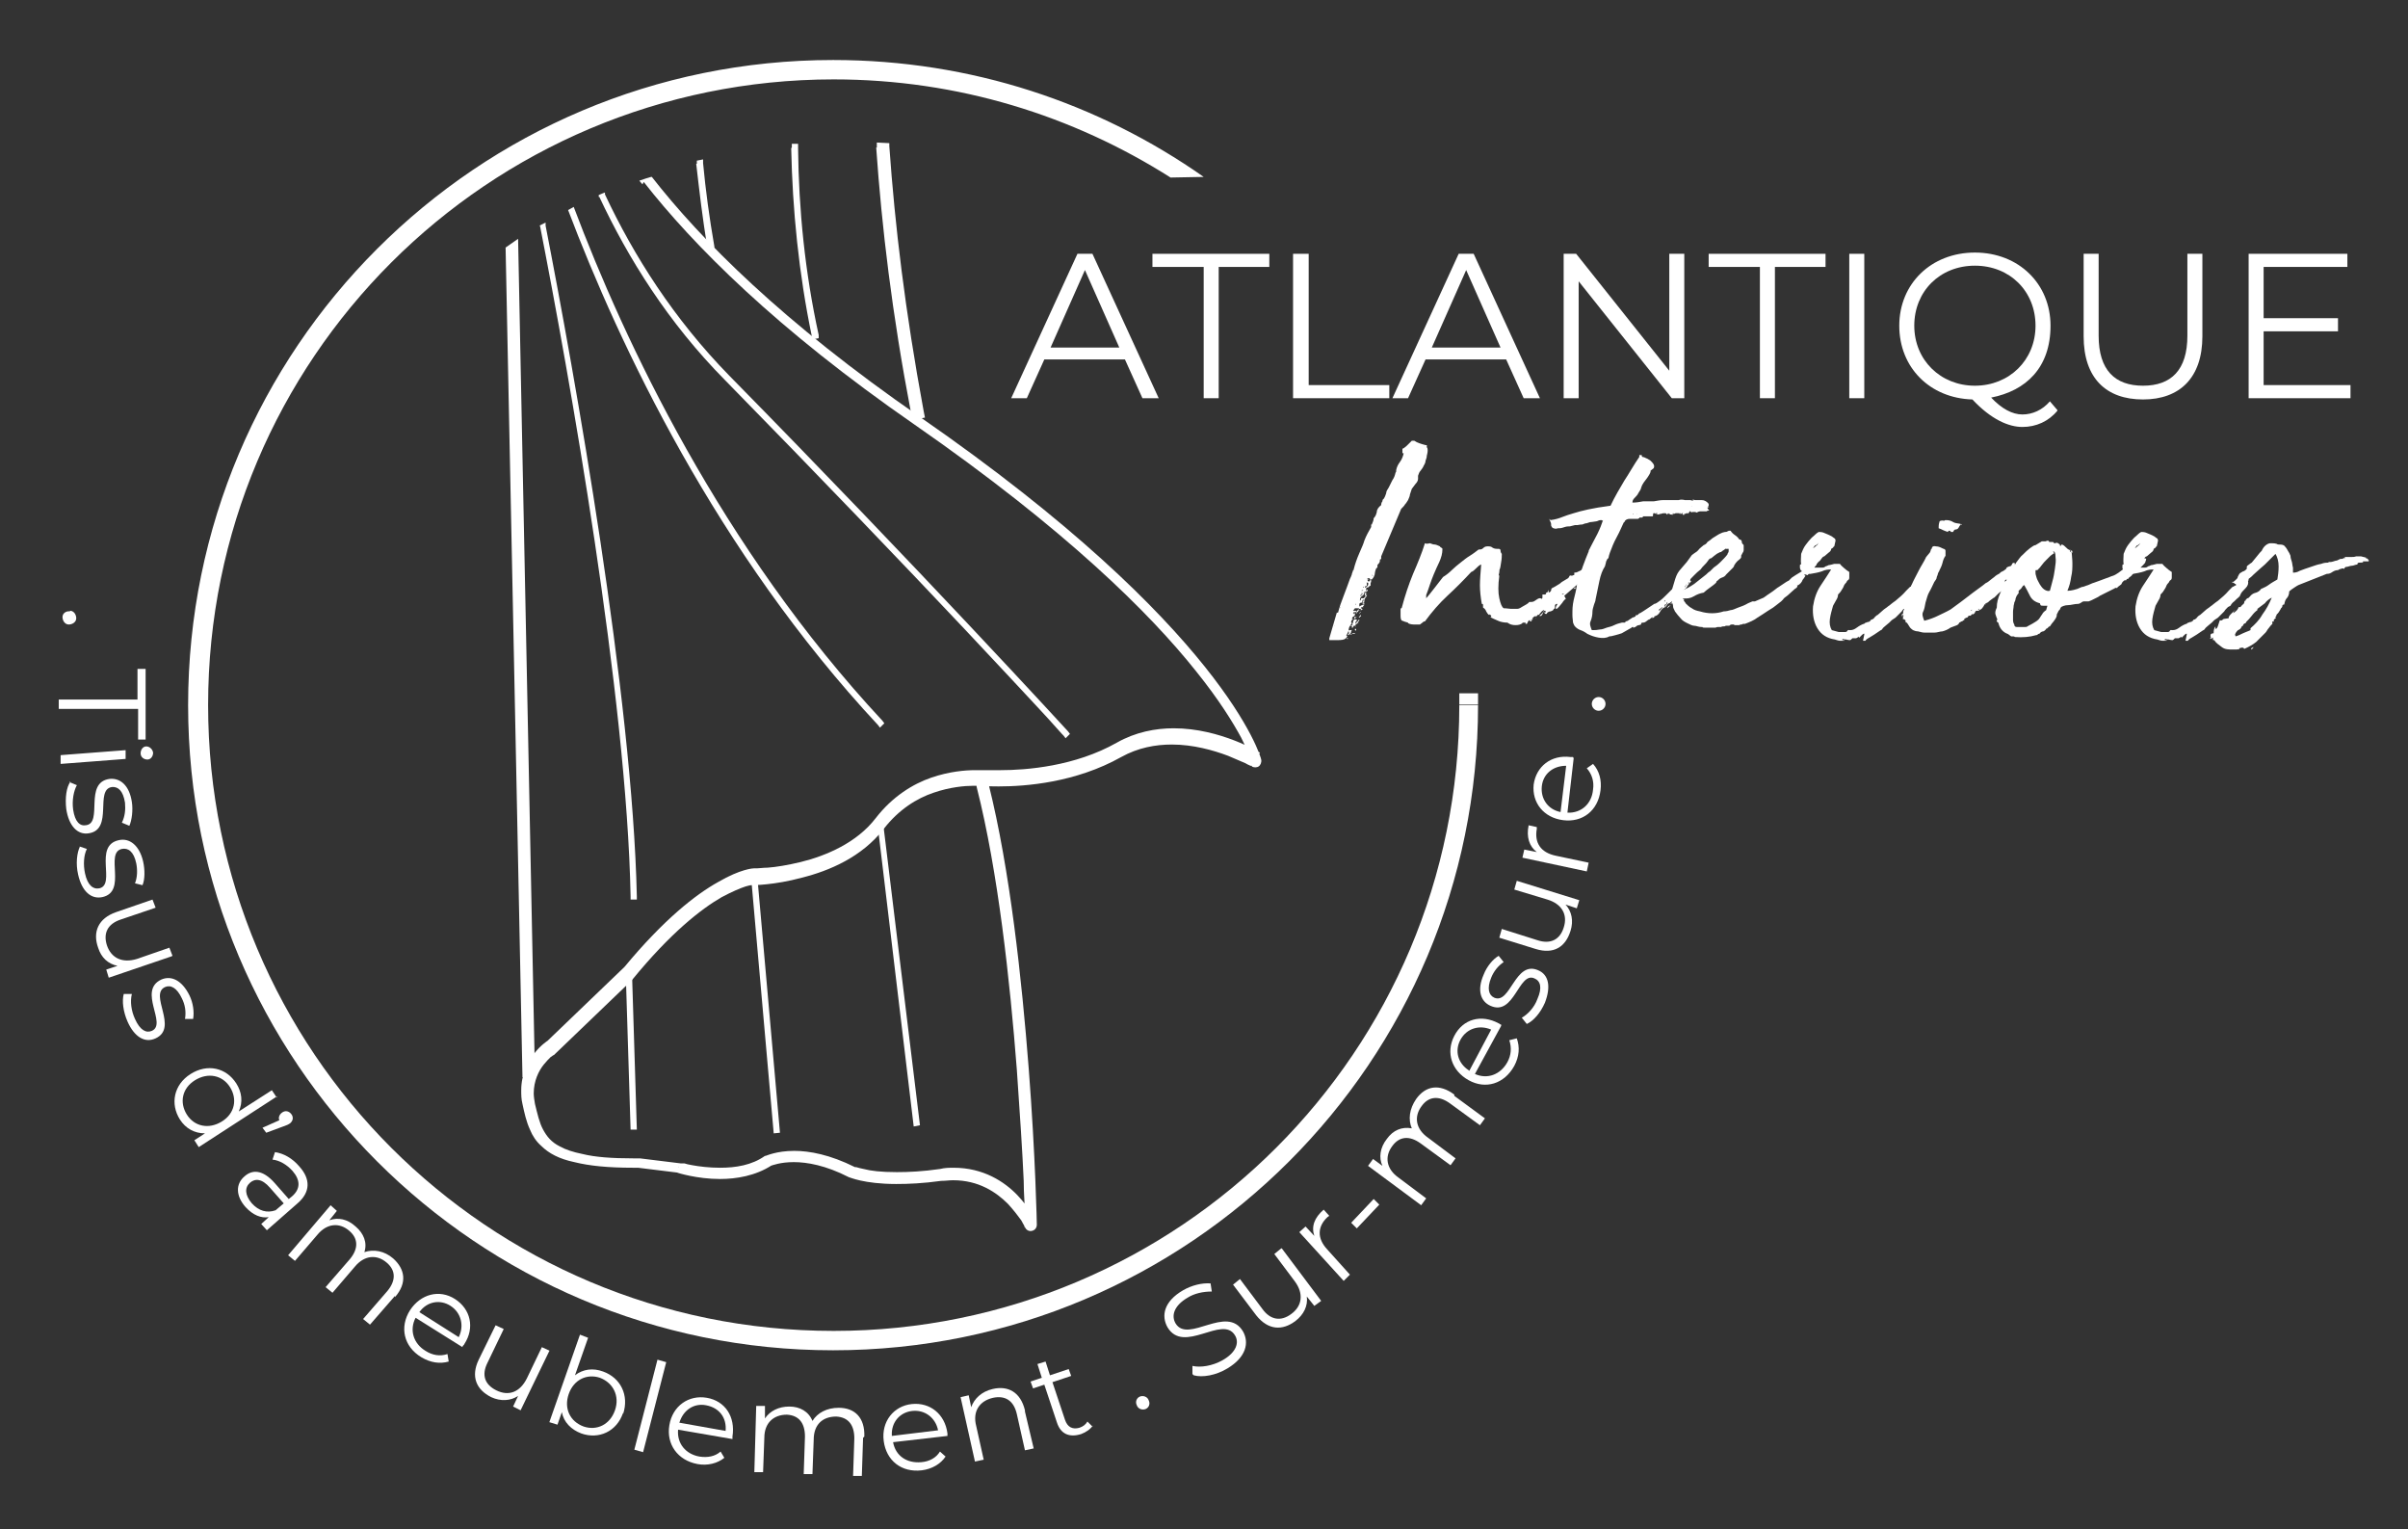 <?xml version="1.0" encoding="UTF-8"?>
<svg id="Calque_1" xmlns="http://www.w3.org/2000/svg" version="1.1" viewBox="0 0 385.3 244.6">
  <rect x="0" y="0" width="385.3" height="244.6" fill="#333333" stroke="none"/>
  <!-- Generator: Adobe Illustrator 29.6.1, SVG Export Plug-In . SVG Version: 2.1.1 Build 9)  -->
  <defs>
    <style>
      .st0 {
        fill: #fff;
      }
    </style>
  </defs>
  <g>
    <g>
      <path class="st0" d="M103,29.1c7.9,10.1,21.2,23.5,43.3,38.8,24.2,16.8,37.7,30.2,45.1,39.5,3.7,4.6,5.9,8.2,7.2,10.6.6,1.2,1,2.1,1.3,2.7.1.3.2.5.2.7v.2s0,0,0,0h0s1-.3,1-.3l.5-.9c0,0-6.3-3.9-13.8-3.9-2.9,0-6.1.6-9.1,2.3-6.7,3.8-14.5,4.4-18.6,4.4-.9,0-1.6,0-2.1,0-.2,0-.4,0-.6,0h-.1s0,0,0,0h0s-.5,0-1.3,0c-1.5,0-4.1.2-7,1.2-2.9,1-6.2,3-8.9,6.5-3,3.9-7.9,6-12,7-2.1.5-3.9.8-5.3.9-.7,0-1.2.1-1.6.1s-.3,0-.4,0h-.1s0,0,0,0h0c-.2,0-2.2.1-5.8,2.2-3.6,2-8.7,6-15,13.6l.8.6-.7-.7-12.5,12,.7.7-.6-.8c0,0-1.1.7-2.1,2-1,1.3-2.1,3.3-2.1,5.9,0,.7,0,1.4.2,2.2.3,1.4.6,2.8,1.2,4.1.4,1,1,1.9,1.8,2.6,1.2,1.2,2.9,2.1,5.3,2.6,2.4.6,5.4.9,9.4.9.3,0,.6,0,.9,0v-1s-.1,1-.1,1l6.5.8v-1c.1,0-.2,1-.2,1,0,0,3.1,1,6.8,1,2.6,0,5.7-.5,8.3-2.2l-.6-.8.4.9-.3-.5.3.5h0s-.3-.5-.3-.5l.3.5h0c.3-.1,1.6-.6,3.7-.6,2.1,0,5.1.5,8.8,2.4h0c.1,0,2.4,1.1,7.6,1.1,2,0,4.3-.1,7.2-.5.7,0,1.3-.1,1.9-.1,4.1,0,6.9,1.9,8.8,3.8.9,1,1.6,1.9,2.1,2.6.2.4.4.7.5.9,0,.1,0,.2.1.2h0c0,0,0,0,0,0h0s0,0,0,0h0s0,0,0,0h0c.2.5.7.7,1.1.6.5-.1.8-.5.8-1,0,0-.2-10.8-1.3-25-1.1-14.2-3-31.8-6.4-45.4l-.2-1-1.9.5.2,1c3.4,13.4,5.3,30.9,6.4,45.1.5,7.1.9,13.3,1.1,17.8,0,2.2.2,4,.2,5.2,0,1.2,0,1.9,0,1.9h1s.9-.4.9-.4c0,0-1-2.2-3.1-4.4-2.1-2.2-5.5-4.4-10.2-4.4-.7,0-1.4,0-2.2.2-2.8.4-5,.5-6.9.5-2.5,0-4.2-.2-5.3-.5-.5-.1-.9-.2-1.2-.3-.1,0-.2,0-.3,0h0s0,0,0,0l-.2.5.2-.5h0s-.2.5-.2.5l.2-.5-.4.9.5-.9c-4-2-7.3-2.6-9.7-2.6-2.9,0-4.5.8-4.6.8h-.1c-2.1,1.5-4.7,1.9-7.2,1.9-1.7,0-3.3-.2-4.4-.4-.6-.1-1-.2-1.3-.3-.2,0-.3,0-.4,0h0s0,0,0,0h-.2s-6.5-.8-6.5-.8h-.1c-.3,0-.6,0-.9,0-3.5,0-6.2-.2-8.2-.7-1.5-.3-2.7-.7-3.6-1.2-1.4-.7-2.1-1.6-2.7-2.7-.6-1.1-.9-2.5-1.3-4.1-.1-.6-.2-1.2-.2-1.7,0-2,.8-3.6,1.6-4.6.4-.5.8-.9,1.1-1.2.2-.1.3-.2.4-.3h0c0,0,0,0,0,0h0c0,0,0,0,0,0h0s0,0,0,0h0c0,0,.1,0,.1,0l12.5-12h0c6.2-7.6,11.1-11.4,14.4-13.3,1.7-.9,2.9-1.4,3.8-1.7.4-.1.7-.2.9-.2,0,0,.2,0,.2,0h0s0-.3,0-.3v.3s0,0,0,0v-.3s0,.3,0,.3v-1s0,1,0,1c0,0,3.5,0,7.9-1.2,4.4-1.1,9.6-3.3,13.1-7.8,2.4-3.1,5.3-4.9,8-5.8,2.6-.9,5-1.1,6.3-1.1.3,0,.6,0,.8,0,0,0,.2,0,.2,0h0s0,0,0,0h0s1.2.1,3.1.1c4.3,0,12.3-.6,19.6-4.7,2.7-1.5,5.5-2,8.1-2,3.4,0,6.6.9,9,1.8,1.2.5,2.1.9,2.8,1.2.3.2.6.3.8.4h.2c0,.1,0,.1,0,.1h0c.3.2.8.2,1.1,0s.5-.7.4-1.1c0-.3-5.9-21.1-54.6-54.8-22-15.2-35.1-28.4-42.9-38.4h0c0-.1-2,.6-2,.6l.5.6Z"/>
      <path class="st0" d="M140.2,23.6c.9,12.8,2.5,26.4,5.6,42.6l.2,1,2-.4-.2-1c-3-16.2-4.6-29.7-5.5-42.4v-.5s-2-.1-2-.1v.8Z"/>
      <polyline class="st0" points="80.9 39.6 83.6 172.3 85.6 172.2 82.9 38.2"/>
      <path class="st0" d="M95.9,31.5c4.6,9.8,11,20.1,20.1,29.3,15.1,15.4,28.7,29.6,38.5,40,4.9,5.2,8.8,9.4,11.5,12.3,1.4,1.5,2.4,2.6,3.1,3.4.7.8,1.1,1.2,1.1,1.2l.3.4.7-.7-.3-.4s-23.9-26.1-54.2-56.9c-8.9-9.1-15.3-19.2-19.9-29v-.3c-.1,0-1,.4-1,.4v.3Z"/>
      <path class="st0" d="M90.9,33.6c8.2,21.6,23.7,54.6,49.6,82.4l.3.4.7-.7-.3-.4c-25.8-27.7-41.3-60.7-49.4-82.2l-.9.5Z"/>
      <path class="st0" d="M86.4,36.1c4.6,23.5,13.9,75.3,14.5,107.3v.5s1,0,1,0v-.5c-.7-32.1-10-83.7-14.6-107.3v-.5c0,0-1,.5-1,.5Z"/>
      <path class="st0" d="M126.6,23.7c.2,9.8,1.2,20,3.3,30.1v.5c.1,0,1.1-.2,1.1-.2v-.5c-2.2-10-3.2-20.1-3.3-29.9v-.7s-1,0-1,0v.6Z"/>
      <polyline class="st0" points="140.3 130.9 146.2 180.2 147.2 180 141.2 130.8"/>
      <path class="st0" d="M111.4,26.2c.5,4.3,1,8.8,1.8,13.4v.5c0,0,1.1-.2,1.1-.2v-.5c-.8-4.6-1.4-9-1.8-13.3v-.6c0,0-1,.2-1,.2v.5Z"/>
      <polyline class="st0" points="120.1 139.4 123.8 181.3 124.8 181.2 121.1 139.4"/>
      <polyline class="st0" points="100.1 154.9 100.9 180.7 101.9 180.7 101.1 154.8"/>
    </g>
    <g>
      <path class="st0" d="M192.6,28.3c-16.8-11.8-37.2-18.7-59.3-18.7-57,0-103.2,46.2-103.2,103.2,0,57,46.2,103.2,103.2,103.2,57,0,103.2-46.2,103.2-103.2h-3c0,27.7-11.2,52.7-29.3,70.8-18.1,18.1-43.2,29.3-70.8,29.3-27.7,0-52.7-11.2-70.8-29.3-18.1-18.1-29.3-43.2-29.3-70.8,0-27.7,11.2-52.7,29.3-70.8,18.1-18.1,43.2-29.3,70.8-29.3,19.9,0,38.3,5.8,53.9,15.7"/>
      <path class="st0" d="M233.5,110.9c0,.6,0,1.2,0,1.8h3c0-.6,0-1.2,0-1.8"/>
    </g>
    <g>
      <path class="st0" d="M212.7,102.1l1.2-4.1c0,0,0,0,.1,0,0,0,.2,0,.2,0,0,0,0,0,0,0,0,0-.1,0-.1,0,.2-.8.5-1.7.9-2.7.4-1,.7-1.9,1-2.7.1-.2.2-.4.3-.7,0-.2.2-.5.2-.7h.1c0-.1,0-.1,0-.1.2-.8.5-1.7.9-2.6s.7-1.6.8-2c.3-.8.7-1.5,1.1-2.2,0,0,0-.2,0-.2,0,0,0-.2,0-.2s0,0,0,0c0,0,.1,0,.1,0,.1-.3.3-.6.3-1,.3-.3.4-.6.5-1,0-.4.3-.8.7-1.1,0-.3.1-.5.2-.6,0-.1,0-.3.2-.4.2-.3.3-.6.4-.9,0-.3.2-.6.4-.9.2-.4.4-.8.6-1.2.3-.4.4-.8.5-1.2,0,0,.1-.1.1-.2v-.2c.1-.5.3-.9.6-1.3.3-.4.5-.9.6-1.4h-.2s0,0,0-.2c0,0,0-.2,0-.4s0-.1.2-.2c.3-.2.5-.4.7-.6.2-.2.4-.4.6-.6,0,0,.1,0,.2,0,0,0,.1,0,.2,0,.3.2.5.3.8.4.3.1.6.2,1,.3h.2c0,.2,0,.2,0,.3,0,0,0,.1.1.2.1.4,0,.8-.1,1.2,0,.3-.1.5-.2.8,0,.2-.1.5-.3.8-.1.3-.3.5-.5.8-.2.2-.3.5-.4.8,0,.1,0,.2,0,.3,0,0,0,.2,0,.2,0,.3-.2.6-.4.8-.2.3-.4.5-.6.8-.1.3-.2.6-.3.9,0,.3-.2.6-.3.9-.2.3-.3.5-.5.7-.1.2-.3.4-.6.7l-3.2,7.6c0,.1,0,.2,0,.2,0,0,0,0,0,.2,0,0-.1.1-.2.1,0,.2,0,.4-.1.5,0,.1-.2.2-.3.4,0,0,0,.1,0,.2,0,0,0,.1,0,.2-.2,0-.3.3-.4.8,0,.4-.2.8-.5,1.1-.1,0-.2,0-.3,0s0-.1,0-.2c0,0-.1,0-.2,0,0,0-.1,0-.2,0,0,0,0,0,0,.1,0,0,0,0,0,.1h.2c0,0-.1.1-.2.1,0,0,0,0,.1.2,0,0,.1,0,.2,0,0,0,.1,0,.1-.2,0,0,.1,0,.1,0,0,0,0,0,.1,0,0,.2,0,.3-.1.5,0,.1,0,.2,0,.4,0,0-.2,0-.3.2-.1.1-.3.1-.4,0,.3-.2.4-.4.3-.7-.1,0-.2,0-.2,0,0,0,0,0-.1,0,.1,0,.1.1.1.2,0,0,0,.1,0,.3,0,0-.2.1-.3.1-.1,0-.3,0-.3.2,0,0,0,0,.1,0,0,0,.1,0,.2,0,0,0,.2,0,.3-.2,0,0,0,.2-.1.3,0,.1,0,.3,0,.4.1,0,.1,0,.1-.2.2.1.2.2,0,.3-.1,0-.3.1-.4,0,0,0,0,0,.1,0,0,0,.1,0,.2,0,0,0-.1.1-.3.1,0,.2,0,.4-.3.6s-.4.4-.4.7,0,0,.1,0c0,0,.1-.2.1-.3,0,0,.1,0,.2,0,0,0,.1,0,.2,0,0,0,.2-.2.3-.3.1-.2.2-.3.2-.4v.2c.1,0-.2.4-.2.4-.1.1-.2.3-.2.5,0,.2,0,.3-.3.4.1-.3.2-.5.2-.6-.1,0-.2.1-.2.2,0,.1,0,.2-.1.3-.1,0-.3,0-.4.2,0,0,0,.1,0,.2,0,0,0,0,0,.2.1,0,.2,0,.2,0,0,0,0,0,.1,0,0,.2-.1.3-.3.3-.2,0-.3,0-.4,0-.1,0-.1,0,0,0,.1,0,.1,0,0,0-.1,0-.2,0-.2,0,0,0,0,0-.1,0l-.3.4c.1,0,.3,0,.3,0s.2,0,.3,0c-.2.2-.3.3-.3.5-.1,0-.2,0,0-.1,0,0,0,0,0-.2,0,0-.1,0-.1,0,0,0,0,0-.1,0,0,0,0,.1,0,.2s0,0-.1,0c0,0,0,.1.1.1h.2c0,.2,0,.3-.2.4s-.2.2-.3.4c0,0,.1,0,.2,0,0,0,.1,0,.2,0,0,0-.2,0-.3.1s-.2.2-.2.4c0,0,0,.1,0,.1s.1,0,.1.1c-.3.4-.5.7-.5,1,0,.3-.2.6-.4,1,0,0,0,0,.2,0-.3.8-.9.7-2.9.7M213.3,100.5s0,0,0,0v.2c0,0,0,.1,0,.1h0c0,0,0-.1,0-.1h0v-.2h0ZM213.3,100.5s0,0,0,0v.2c0,0,0,.1,0,.1h0c0,0,0-.1,0-.1h0v-.2h0ZM213.6,100.1h-.1v.2h0c0,.1,0,.2,0,.2,0,0,.1,0,.2-.2h0c0,0,0-.1,0-.1s0,0,0,0c0,0,0-.1,0-.2h-.1ZM213.5,100.3h0c0,.1,0,.2,0,.2,0,0,.1,0,.2-.2h0c0,0,0-.1,0-.1s0,0,0,0c0,0,0-.1,0-.2h-.1c0,.1-.1.1-.1.1v.2ZM213.9,99.6s0,0-.1.2h0c0,.1,0,.1,0,.1h0c0,0,0-.1,0-.2h0c0,0,0-.1,0-.1ZM213.9,99.6s0,0-.1.2h0c0,.1,0,.1,0,.1h0c0,0,0-.1,0-.2h0c0,0,0-.1,0-.1ZM214.3,98.5h0c0,0,0,0,0,0,0,0,0,0,0,0s0,0,0,0,0,0,0,0h0c0,0,0-.1,0-.1h0v-.2h0c0,0,0,0,0,0h0ZM214.3,98.5h0c0,0,0,0,0,0,0,0,0,0,0,0s0,0,0,0,0,0,0,0h0c0,0,0-.1,0-.1h0v-.2h0c0,0,0,0,0,0h0ZM214.4,97.3s0,0,0,0,0,0,.1,0c0,0,0-.1,0-.2,0,0,0-.2,0-.3h0c0,0,0,0,0,0h0c0,0,0,0,0,0,0,0,0,.1,0,.2s0,0,0,0,0,0,0,0c0,0,0,0,0,.1h0ZM214.4,97.3s0,0,0,0,0,0,.1,0c0,0,0-.1,0-.2,0,0,0-.2,0-.3h0c0,0,0,0,0,0h0c0,.1,0,.2,0,.3s0,0,0,0,0,0,0,0c0,0,0,0,0,.1h0ZM215.7,102.2s-.1,0-.2,0c0-.1,0-.2.1-.1.1,0,.1,0,.1.2ZM215.7,101.4c0,0,.1,0,.2.1-.1.1-.2.1-.2.1,0,0,0-.1,0-.1s0,0,0-.1ZM216.4,100.6c0,0-.1.2-.2.4,0,.2-.1.4-.3.5-.1,0-.2-.1-.1-.2,0,0,0,0,0,0,0,0,0,0,.2,0,0,0,0-.1-.2-.1,0-.1,0-.2,0-.2,0,0,0,0,0-.2.2,0,.3,0,.4,0,0,0,0-.1.1,0ZM216,100.1c0,0,.2,0,.2,0,0,0,.2-.1.3-.2,0,0,0,0,0,0,0,0-.1,0-.2,0,.1-.1.2-.2.2-.4,0-.1,0-.2.2-.4,0,0,.1,0,.2,0,0,0,0,0,.2,0,0,0,0,.1,0,.1s0,0,0,.1c0,0,0,0,0,0,0,0,0,0,0,0-.1,0-.2.2-.2.3s0,.2.2.2c0,0-.1.1-.2.1,0,0,0,0,0,.2,0,0-.1,0-.3,0,0,0,0,.1-.1.2s0,0,0,.1c0,0-.1,0-.4,0,.2,0,.3,0,.2-.2,0,0,0-.1-.2-.2ZM216.1,101.4c.1,0,.2,0,.2.1,0,0,0,0-.2,0,0,0,0-.1,0-.1s0,0,0,0ZM216.8,101.4c0,0-.1,0-.2,0-.1,0-.2,0-.3,0,0,0,.1-.1.2-.1s.2,0,.3,0ZM217,100.6c0,0,0,.1,0,.2,0,.1,0,.1-.2,0,0,0,0-.1,0-.2,0,0,0,0,.2,0ZM216.9,98.7c0,0,0,0,0,.2,0,.1,0,.2-.2,0,0,0,0-.1,0-.1,0,0,0,0,0-.1ZM216.9,100.3c.1,0,.2,0,.2,0,0,0,0,0-.2,0-.1,0-.1,0,0-.1ZM217,99.6c0,0,.1,0,.2,0,0,0,.1,0,.2,0-.1.1-.3.2-.4.2,0,0,0-.1,0-.2,0,0,0,0,0-.1ZM217.4,98.7c-.2,0-.3,0-.3,0,0,0,0,0-.2,0,0-.1.1-.1.2,0,0,0,.1,0,.3,0,0,0,.1,0,.2-.2s.1-.1.2,0l-.3.3ZM217.7,97.4c-.1,0-.1,0,0-.1-.1,0-.1,0,0,0,0,0,0,0,0,.1-.2,0-.3,0-.3,0s0,.2-.1.4c0,0,.1,0,.1-.1,0,0,0,0,0-.1,0,0,.1,0,.2,0s0,0,.2,0c0,0,0,0-.3,0,0,0,0,.1,0,.1-.1,0-.2.1-.2.3,0,0,0,0,0-.1s0,0-.1,0h-.1c0,.2,0,.2,0,.2-.2,0-.2,0,0-.3s.3-.4.4-.5c0-.2,0-.3.2-.4.2-.1.4-.2.6-.2,0,0,0,.1-.1.2-.1,0-.1.1-.1.3,0,0-.1-.1-.1-.1,0,0-.1,0-.3,0,0,0,0,.1.2.1s0,0,0,.1ZM217.1,96.2c0,.1,0,.2,0,.2h-.1v.2h.1c0,.1,0,0,.1,0h0v-.2s0,0,0,0,0,0,0,0h0c0,0-.2,0-.2,0h0ZM217,96.6h.1c0,.1,0,0,.1,0h0v-.2s0,0,0,0,0,0,0,0h0c0,0-.2,0-.2,0h0c0,0,0,.2,0,.2h-.1v.2ZM217.4,99.1c.1,0,.2.1,0,.3-.1.1-.2.2-.3.2,0-.2.1-.3.1-.2s0,0,.2-.2ZM218.1,94.4h-.1c0,0,0,0,0,0h-.1v.2s0,0,0,.1c0,0,0,0,0,.1h0c0,0-.2.4-.2.4h0s0,0,0,.1l.2-.2c0,0,.1-.2.2-.3h0c0,0,0,0,0,0h0c0,0,0-.2,0-.2,0,0,0-.1,0-.2h-.2ZM218.1,94.4s0,0-.1,0h0c0,0-.1.2-.1.2h0c0,.1,0,.2,0,.2,0,0,0,0,0,.1h0c0,0-.2.4-.2.4h0s0,0,0,.1l.2-.2c0,0,.1-.2.2-.3h0c0,0,0,0,0,0h0c0,0,0-.2,0-.2,0,0,0-.1,0-.2h-.2ZM217.6,98.2s0,0,0-.1c0,0,0,0,0-.2,0,0,0,0,0,0,0,0,0,0,.1,0,0,0,0,.1,0,.1s-.1,0-.2.1ZM218,97.4c0,.1,0,.2-.3.2,0-.1,0-.2.3-.2ZM218.2,93.8s0,0,0,0,0,0,0,0h0c0,.1,0,.2,0,.2s0,0,0,0v.2h.2c0,0,0-.1,0-.2,0,0,0,0,0-.2h0c0-.1,0-.1,0-.1ZM218.2,93.8s0,0,0,0,0,0,0,0h0c0,.1,0,.2,0,.2s0,0,0,0v.2h.2c0,0,0-.1,0-.2,0,0,0,0,0-.2h0c0-.1,0-.1,0-.1ZM218,96.6c0,0,0-.1.1-.1s.1,0,.2-.1c0,0,0,.2,0,.2,0,0-.1,0-.2,0ZM218.5,93.7s0,0,0,0h-.1s0,0,0,0h0c0,.1,0,.1,0,.1h.1c0,0,.1-.1.1-.2h0ZM218.5,93.7s0,0,0,0h-.1s0,0,0,0h0c0,.1,0,.1,0,.1h.1c0,0,.1-.1.1-.2h0ZM218.6,94.7c0,.3,0,.5-.2.7,0-.2,0-.3,0-.4,0,0,0-.2.2-.3ZM219.1,93.7c0,0-.1.1-.2.2,0,0,0,.1-.2.1,0-.2.1-.3.3-.3ZM219.5,91.9h0c0,0,0,0,0,0,0,0,0,0,0,0,0,0,0,0,0,0h0c0,0,0,0,0,0h-.2v.2h.3ZM219.5,91.9s0,0,0,0c0,0,0,0,0,0h0c0,0,0,0,0,0h-.2v.2h.4c0,0,0,0,0,0ZM219.5,91.4h0c0,0,0,0,0,0ZM219.7,91.8h-.1c0,.1,0,.2,0,.2h0c0,0,.1,0,.1,0h.1v-.2h0c0-.1-.1-.1-.1-.1ZM219.7,91.8h-.1c0,.1,0,.2,0,.2h0c0,0,.1,0,.1,0h.1v-.2h0c0-.1-.1-.1-.1-.1Z"/>
      <path class="st0" d="M250.6,95.9c0-.1,0-.2-.2,0-.1.1-.3.3-.4.5-.2.2-.3.4-.5.6-.2.2-.3.4-.5.4-.1,0-.1-.2,0-.4.1-.2.2-.3.2-.4-.3,0-.4.1-.4.4s0,.4-.2.4c0,.2-.2.3-.5.4-.3,0-.5.2-.6.3,0,0,0,0,0,0s.1,0,0,.1c0,0-.1,0-.1,0s0,0-.1,0h0c0,0-.1,0-.2-.2,0-.1,0-.1.2,0,0-.1,0-.2,0-.3-.1,0-.2,0-.2,0,0,0-.1.2-.2.3,0,.1-.1.3-.2.4,0,.1-.2.2-.4.1.3-.2.6-.5.8-.9-.3,0-.5.3-.9.8,0-.1,0-.1-.2,0,0,0-.1.2-.2.2-.1,0-.2,0-.2-.1h0s0,0,0,.1c-.1,0-.2.1-.3.2s-.1.1-.2.2c0,0,.1,0,.1,0,0,0,0,0,.1,0,0,0-.2.2-.2.3,0,.1-.2.1-.3.1,0,0,0,0,0,0,0,0,0-.1,0-.2-.2,0-.3.2-.4.4,0,.2-.1.2-.3.2,0-.1,0-.2,0-.2,0,0-.1,0-.2,0,0,0-.1,0-.3,0,0,0,0,0,0,0,0,0,0,0,0,.1-.3.2-.6.3-1.1.3s-.9-.1-1.3-.4c-.5,0-1.1-.1-1.5-.3-.5-.2-.9-.4-1.3-.6,0,0,0,0,.2,0,0,0,0-.1,0-.2,0,0,0,0-.2-.2,0,0-.1,0-.1,0s0,0,0,.1c-.2-.1-.4-.4-.5-.6-.1-.3-.3-.5-.5-.6,0-.1,0-.3,0-.4,0-.1,0-.2-.2-.2-.2-1.1-.3-2.1-.3-3,0-.9.1-2,.2-3.3-.3.1-.5.3-.8.6s-.5.5-.8.6c-1.2,1.3-2.5,2.6-3.8,3.8-1.3,1.2-2.5,2.6-3.6,4.1-.2,0-.3.1-.4.2s-.3.2-.4.3c-.2,0-.5,0-.8,0s-.7,0-1.1-.2c0,0,0,0,0-.1s0,0,0,0c-.4-.1-.7-.2-.9-.3-.2,0-.3-.3-.3-.8s0-.4,0-.5c0-.2,0-.3,0-.5,0-.1,0-.2.1-.2,0,0,.1,0,.1-.1.5-1.9,1.1-3.7,1.8-5.4.7-1.6,1.4-3.3,1.9-4.9.2.1.4.1.8,0,.3.1.5.2.7.2.2,0,.5.1.9.3,0,0,0,.1.2.2,0,0,.2.1.2.2,0,.8-.2,1.4-.5,2.1-.3.6-.6,1.3-.9,2-.2.5-.4,1-.6,1.6-.2.6-.4,1.2-.6,1.7,0,.2,0,.3,0,.4s0,.1-.1.2c.5-.5.9-1.1,1.4-1.7.5-.6.9-1.2,1.4-1.8.5-.3,1-.7,1.4-1.1.4-.4.9-.8,1.4-1.2.5-.4,1-.8,1.5-1.1.5-.3,1-.7,1.4-1,.3,0,.5,0,.7-.2.2-.2.4-.3.7-.3.3,0,.6,0,.8.2.3.2.6.2,1,.2h0c.2,0,.3.1.3.3,0,.2.1.4.2.5,0,.3,0,.8-.1,1.3s-.1,1-.3,1.3c.1,0,0,0,0,.3s-.2.5,0,.6c-.2,1.5-.2,2.7,0,3.6.2.9.4,1.4.7,1.6.5,0,.9.1,1.2.1.3,0,.6,0,.9,0s.5-.1.8-.3.6-.3,1-.6l.2-.2c0,0,.2,0,.3,0,.4,0,.6-.2.9-.4s.5-.3.8-.1c0,0,.1-.1.1-.2s0-.1,0-.2c0,0,0,0,0,0,0,0,0,0,0,0,0,0,0-.1,0-.3.1,0,.2,0,.4,0s.2-.2.2-.3c.1,0,.3-.1.3-.2,0-.1.1-.2.2-.3,0,0-.1.1-.1.2,0,0,0,.1,0,.3.3-.1.4-.3.4-.4s0-.3.3-.4c.2-.1.4-.2.7-.4.2-.1.5-.3.7-.5.2-.1.3-.2.5-.3s.3-.2.5-.3c0,0,.2-.2.2-.3,0-.1.2-.2.4-.1.1,0,.2-.1.3-.1s.1,0,.1-.2c0-.1,0-.2,0-.2.1,0,.4,0,.7-.2.3-.1.6-.3.7-.5,0,0,0,0,0-.2,0,0,.1,0,.1,0s0,0,.1,0c0,0,0-.1,0-.1s0,0,0-.2c0,0,.1,0,.1,0v-.2c0,0,.1,0,.1,0s0,0,0,0c0,0,0,0,0,0s0,0,0,.1c.1,0,.3,0,.4.4.1.3,0,.6-.2,1,0,0,0,0,0,0,0,0,0,0,0,0,0,.1-.1.3-.3.6-.2.2-.3.4-.4.5l-2.9,2.5ZM245.1,99.1c0,0-.1,0-.1.1,0,0,0,.1.1.1v-.3ZM245.7,98.7h0c0,0,0,0,0,0,0,0,0,0,0,0,0,0,0,0,0,0ZM245.8,98.9c-.1,0-.1,0,0-.1h0ZM247.5,98.1h0c0,0,0,0,0,0ZM249.9,95.1c0,0,.2,0,.3-.1h.1c-.2-.1-.3,0-.4.1ZM252.1,93.9c0,.1,0,.1-.1.1,0,0-.1,0-.2.2.3,0,.4-.2.3-.3Z"/>
      <path class="st0" d="M269.2,94.4c0,0,0,.1,0,.2,0,0,0,0,0,0-.2.3-.5.6-.8,1-.4.4-.6.7-.7.9,0,0-.2,0-.4.1,0-.1.2-.2.3-.3.2-.1.3-.2.4-.3,0,0,0-.2.1-.3,0-.2.1-.3.2-.5,0,0-.2.2-.3.4-.1.2-.2.4-.3.4-.2.2-.4.4-.6.5-.2,0-.4.3-.6.6-.4.1-.7.4-.9.8-.2.4-.5.6-.9.7,0,.1,0,.2-.1.2s0,0-.2.1c0,0,0-.1,0-.2,0,0,0,0,0,0l-.5.4c-.2,0-.3.2-.5.3-.1.1-.3.2-.5.2h0c-.1,0-.2,0-.3.1,0,0,0,0,0,.1s0,0,0,.1c0,0-.1,0-.3.1,0,0-.1,0-.1,0-.1,0-.3.1-.4.2-.1.1-.3.2-.5.2,0,0,0-.1.1-.1-.2,0-.4,0-.4.2h-.1l-1.4.8c-.3.1-.6.2-1,.3-.4.1-.7.2-1,.2-.5.3-1.1.3-1.7.2-.6-.1-1.2-.3-1.8-.6-.4-.3-.8-.5-1.1-.6-.3-.1-.6-.3-.8-.5-.2-.2-.3-.4-.4-.7,0-.3-.1-.7-.1-1.2s0-.1,0-.1,0,0,0-.1c0-.6,0-1.3.2-2.2.2-.8.4-1.6.5-2.3,0-.2.1-.3.1-.5s0-.3.2-.4c.2-.8.4-1.5.7-2.3.3-.8.6-1.6.9-2.3,0-.2.1-.3.1-.3s0,0,0,0l.2-.4,1.1-2.1c.4-.8.7-1.6.9-2.2-.1.1-.2.1-.2,0,0,0,0,0-.2,0-.3,0-.5.2-.7.2-.2,0-.5.1-.7.1-.3,0-.5.1-.8.2-.2,0-.5.1-.7.2-.4,0-.7.1-.8.1h-.2s0,0-.2,0c0,0-.4.1-.8.2-.2,0-.5,0-.8.1-.3.1-.6.2-.9.2,0,0-.1,0-.1,0s0,0-.1,0c-.3.1-.5.1-.7,0-.2,0-.3-.2-.4-.4,0-.2,0-.4-.1-.6-.1-.2-.2-.4-.2-.5l.2.2c.8-.1,1.4-.3,1.9-.5.5-.2,1.1-.4,1.8-.6.6-.2,1.4-.4,2.3-.6.9-.2,2.1-.4,3.6-.6.7-1.5,1.5-2.8,2.2-4,.8-1.2,1.5-2.5,2.4-3.8v-.3c0,0,.2,0,.2,0,0,0,.2,0,.2,0,0,.1,0,.2,0,.2,0,0,.1,0,.1.1.2,0,.4.1.6.2.3.1.5.3.7.4.2.2.4.4.5.6.1.2.1.4,0,.6l-.5.4c0,0,0,.1,0,.2-.1.3-.3.6-.5.9-.2.3-.4.5-.6.8-.2.3-.3.5-.4.8,0,.2-.2.5-.4.8-.2.4-.4.6-.6.8-.2.2-.4.4-.4.8.6,0,1.2-.1,1.7-.2.5,0,1.1,0,1.7,0,.6-.1,1.1-.2,1.5-.2h1.3s.1,0,.3,0c.3,0,.6,0,.9,0,.3-.1.6-.1,1,0,.1,0,.2,0,.3,0,.1,0,.3,0,.4,0,0,0,0,0,0,0,0,0,.1,0,.2,0h0c.2.1.4.1.5,0-.1,0-.2-.1-.2-.1,0,0,.1,0,.4.1.3,0,.6,0,1.1,0,.4,0,.8.2,1.1.6,0,0,0,0,0,.2,0,0,0,.2,0,.2,0,0,0,0-.1,0s0,0,0,.1c0,0,0,0,0,0,0,0,0,0,.2,0,0,0-.2.1-.3.1,0,.1.1.3.3.4,0,0-.2.1-.2.1s-.2,0-.2.1c0,0-.1,0-.2,0-.3,0-.5,0-.7,0-.2,0-.4,0-.7.2-.2-.1-.3-.1-.3-.1,0,0-.1,0-.2,0,0,0,0,0,0,0,0,0,0,0,0,0-.1,0-.2,0-.3,0,0,0,0,0,0,.1,0,0,0,0,0,0,0,0-.1,0-.2-.2h-.2c0,.1,0,.2,0,.2h0c0,0,0,0,0,0s0,0,0,0c-.1,0-.2.1-.2.2,0-.1-.2-.2-.4,0-.2,0-.2,0-.1-.1,0,0-.1,0-.1.2,0,.1-.1.1-.3,0,0-.1.1-.2.1-.2,0,0,0,0,0,0,0,0,0,0-.2,0,0,0-.1.1-.2.2v-.2c-.1,0-.2,0-.2.2v-.2c-.1,0-.2,0-.2,0s-.1,0-.2,0c0,0,0,0,0,0,0,0,.1,0,.2,0h-.3c-.1,0-.2,0-.2.1-.2-.1-.4-.1-.5,0,0,0,0,0,.2,0,0,0,.2,0,.2,0,0,0-.1,0-.2.1s-.2,0-.3,0c0,0-.2,0-.2,0,0,0,0,0,0-.1h-.2c0,0,0,0,0,0h0c0,0,0,0,0-.1,0,0,0,0,0,0,0,0,0,0,0,0s0,0,0,0c-.1,0-.2.1-.2.2s0,0-.1,0c0-.1-.1-.2-.3-.2-.2,0-.4,0-.6.1h0c-.1,0-.2,0-.4.1-.2,0-.3,0-.5-.1,0,0,.1,0,.2,0s0,0,.1,0c0,0,0-.1,0-.1s0,0,0,0c0,0-.1,0-.2,0s0,0-.2.1c0,0,0,0,0-.1s0,0,0,0c-.2,0-.3,0-.2,0,0,0-.1,0-.1.2s0,.3-.1.3c-.2,0-.3,0-.5,0-.1,0-.3,0-.6,0,0,0,0,0,0,0,0,0,0,0,0,0,0,0,0,0,0,0s0,0,0,0h0c0,0-.1,0-.2,0,0,0-.1,0-.2,0,0,.2-.2.2-.3.2s-.2,0-.3,0h0c-.1,0-.2,0-.2,0,.1,0,.2,0,.2,0,0,0,0,0,0,0,0,0,0,0,0,0s0,.1,0,.1-.1,0-.2.1c-.1,0-.2,0-.3,0s-.2,0-.3,0c-.2,0-.4,0-.6,0-.2,0-.4,0-.6.1-.1,0-.2.2-.3.2,0,0,0,.2-.2.3-.3.6-.6,1.4-1.1,2.3-.5.9-.8,1.7-1.1,2.5-.1.3-.2.6-.2.7,0,.1-.1.3-.2.3,0,0-.1.2-.2.4,0,.1-.1.4-.2.8-.4.6-.7,1.4-.9,2.4s-.4,1.9-.6,2.9c0,.3-.2.6-.3,1-.1.3-.2.7-.2,1,0,.5-.1,1-.3,1.5-.2.4,0,.9.2,1.4,0,0,0,0,0,0,0,0,0,0,.2,0,.3,0,.6,0,1.1-.1.4,0,.8-.2,1.1-.3.4-.1.8-.2,1.2-.4.4-.2.8-.3,1.2-.4,0,0,.1,0,.1,0,0,0,0,0,0,0,.1,0,.2,0,.3,0,.1,0,.2,0,.2-.2.2,0,.4-.1.5-.2s.2-.1.3-.2c0,0,.2-.1.3-.2.1,0,.3-.1.5-.2v-.2c.1.1.4,0,.6-.3,0,0,0,0,.1,0,.3-.2.7-.4,1.1-.7.4-.3.8-.5,1.2-.8.2,0,.5-.2.9-.5.4-.3.8-.7,1.2-1.1.4-.4.8-.8,1.1-1.1.3-.3.5-.5.6-.6,0,0,0,0,.1,0,0-.2,0-.3,0-.4,0,0,0,0,0,0s0,0,0,0,0,0,.2-.2c0-.1,0-.2,0-.2.1,0,.2-.1.2-.2,0,0,0-.1.2-.2.2,0,.4,0,.4-.4.3,0,.4.2.5.2,0,0,.2,0,.2,0,0,0,0,.1.1.1,0,0,.1,0,.2,0,0,0,0,.1,0,.1s0,0,0,0c0,0,0,0-.1.2-.2,0-.2.1,0,.2,0,0,0,.2-.1.3,0,0,0,0,.2.2,0,0-.4.4-.9,1.2h0s0,0-.1,0c-.1.1-.2.2-.2.2l-.3.3h0c0,0-.1,0-.1,0s0,0-.1.1c0,0,0,0,0,.2h0c0,0,0-.1,0-.1ZM261.4,82.2s0,0,0,0,0,0,0,0c-.1,0-.2,0-.1.1ZM261.6,82.2c0,0,.1,0,.2,0s0,0,.1,0c0,0,0,0,0,0s0,0,0-.1c0,0,0,.1-.1.1,0,0-.1,0-.2,0ZM263.2,82.1c0,0,0,0,0,0h0ZM263.2,82h.1s0,0-.1,0ZM265.5,97.7c.1-.1.2-.2.3-.3,0,0,.2-.2.2-.3-.1,0-.2.2-.4.3-.2.1-.2.2-.1.3ZM265.8,81.9c-.1,0-.2,0-.2,0h.1c0,0,0,0,0,0ZM266.2,96.2c0,0,.1,0,.2,0s0-.1,0-.2c0,0-.1.1-.1.2,0,0,0,0-.1.1ZM266.3,96.8c.1,0,.2,0,.3,0,0,0,0-.1.2-.2,0-.1,0-.2,0-.3,0,0-.1,0-.1.2h0c0,.1-.1.2-.2.2,0,0-.1,0-.2.1ZM266.3,97c0,0,0,0,.2,0,0,0,0-.1,0-.2,0,0,0,0-.1,0,0,0,0,0,0,0ZM266.8,97.2c.1-.2.2-.3.3-.3.1,0,.3-.1.4-.2h0c-.1.1-.3.2-.4.3-.1.1-.2.2-.3.3ZM266.9,96.2s0,0,0-.1c0,0,0,0,0,.1ZM267.1,81.8s0,0,0,0h.1c0,.1,0,.2,0,.1,0,0,0,0,0,0ZM267.6,96.5h0c0,0,0,0,0,0h0ZM267.9,96.1c0-.2,0-.3.2-.5s.3-.3.3-.3c0,0,0,.2-.1.4-.2.2-.3.3-.3.4ZM270.2,93.3s0,0,.1-.2h0c0,0-.1,0-.1,0,0,.1-.2.2-.2.3l-.2.2v-.2c-.1.2-.2.4-.2.5h.1c0-.1,0-.1,0-.1v-.2c.1,0,.2,0,.2,0,0-.1,0-.2.2-.3l.2-.3h0ZM269.8,93.8c0,0,0,0,0,0,0,0,0,0,0,0h.1ZM270.6,81c0,0-.2,0-.2,0,0,0-.2,0-.2,0,0,0,.2,0,.3,0,.1,0,.2,0,.2-.1ZM270.2,93.4s0,0,0,0c0,0,0,0,0,0ZM270.2,93.4c0,0,.1-.1.1-.2h-.1v.2Z"/>
      <path class="st0" d="M287.6,93.7c0,.1,0,.3-.4.5-.3.3-.6.5-1,.9,0,0-.2.2-.5.4-.3.2-.4.4-.4.4l-.3.3-.9.7-.4.3-.8.5c-.6.4-1.2.8-1.7,1.1-.5.4-1.2.7-2,1,0,0,0,0-.2,0,0,0-.2,0-.3.1-.1,0-.3,0-.4.1-.1,0-.3,0-.4,0s-.3,0-.4,0,0,0,0-.1c-.2,0-.3,0-.4,0-.1,0-.2,0-.4.2-.1,0-.2,0-.3,0,0,0-.2,0-.3,0,0,.1-.2.1-.3.1-.1,0-.3,0-.4.1,0,0,0,0,0,0,0,0,0,0,0,0-.1,0-.2,0-.4,0-.2,0-.3,0-.5.1-.1,0-.2,0-.2,0,0,0-.2,0-.4,0h0c-.5,0-.9,0-1.2,0-.1,0-.3,0-.3-.1,0,0-.1,0-.2,0-.4,0-.8-.2-1.1-.2-.3,0-.7-.2-1.1-.4-.4-.2-.8-.4-1.1-.8-.3-.3-.6-.7-.9-1.1-.1-.3-.3-.5-.3-.8,0-.3-.1-.5-.2-.7,0-.3-.1-.5-.1-.8s0-.5.1-.8c0-.4.2-.9.4-1.6.2-.7.4-1.3.8-1.8l1.2-1.4.8-1.1c.3-.2.5-.4.7-.5s.4-.4.6-.6c.2-.2.4-.3.6-.5.3-.1.5-.3.6-.5.3-.2.6-.4.8-.6.3-.2.5-.3.8-.5.3-.2.6-.3.8-.4.1,0,.3-.1.4-.1s.3,0,.4-.1c0,0,.1,0,.2-.1,0,0,.2,0,.3,0,.2.3.4.5.7.7.3.2.5.4.7.7.3,0,.4.2.4.4,0,.2.1.3.3.5,0,.3,0,.5,0,.8s-.2.4-.3.7c0,0-.1.1-.1.2s0,.1,0,.2c0,.2-.2.3-.4.5-.2.1-.3.3-.5.5,0,0-.1.2-.2.3,0,.1-.1.3-.2.4l-.5.5c-.2.2-.4.4-.6.6-.2.3-.4.4-.7.5-.3.1-.5.3-.7.5-.1,0-.2.2-.2.3-.3.3-.6.5-1,.8s-.7.5-1,.8c-.6.1-1.1.3-1.6.6s-1.1.4-1.7.3c0,0,0,0,0,.1s.1,0,.2,0c-.1.2-.1.3,0,.4,0,0,.2.2.2.3.3.3.6.6,1,.8.4.3.8.4,1.3.5,1.3.4,2.6.4,3.8,0,.4,0,.8-.1,1.1-.2.3,0,.7-.2,1.2-.4.6-.2,1.1-.4,1.6-.7l.7-.3c.1,0,.2,0,.2,0,0,0,0,0,0,0s0,0,0,0,0,0,.2,0l1.4-.6c.4-.3.7-.5,1-.7.3-.2.6-.4,1.1-.8,0,0,.1-.1.3-.2.2-.1.4-.3.6-.4.2-.1.4-.3.6-.4.2-.1.3-.2.4-.2l.5-.5c.4-.3.8-.5,1.1-.7.3-.2.5-.3.7-.4.1.1.2.3.2.5,0,.2.1.3.2.3-.2.3-.4.6-.5.7,0,.2-.2.3-.2.4,0,0-.1.1-.2.2,0,0-.2.2-.5.3ZM276.2,87.7c-.1,0-.2.2-.4.3s-.3.2-.4.3c-.1,0-.2,0-.3.1,0,0-.1,0-.2.1,0,0-.1,0-.2.1l-.4.3c-.2.2-.4.3-.5.4-.2,0-.4.2-.5.4-.2.3-.4.5-.6.7-.2.2-.4.4-.6.7-.4.3-.7.6-1,.9-.4.4-.8.8-1.1,1.2-.3.4-.6.8-.8,1.2.7-.2,1.3-.6,1.9-1,.6-.5,1.3-1,1.9-1.5.2-.2.4-.4.6-.5.2-.2.4-.4.6-.6.3-.2.7-.5,1.1-.9.4-.4.8-.8,1.1-1.2,0-.2.2-.3.2-.5,0-.1,0-.3,0-.4,0,0-.2,0-.3,0-.1,0-.2,0-.3.1Z"/>
      <path class="st0" d="M298.3,101.5s0,0,0,0,0,0,0-.1-.2,0-.4.2l-.4.4c0,0-.1,0-.1-.2,0,.1-.2.2-.4.3-.2,0-.4,0-.6,0-.2.2-.3.3-.4.3-.3,0-.5-.1-.6-.1s-.3,0-.6-.1c0,0,0,.1,0,.2,0,0,0,0,.2,0,.1,0,.1,0,.1.1-.2,0-.4,0-.7,0-.2,0-.5-.1-.8-.2,0,0,0,0,0,0s0,0,0,0h0c-1.3-.2-2.2-.8-2.8-1.8-.6-1-.8-2.2-.7-3.5.2-1.3.6-2.4,1.2-3.3.6-.9,1.2-1.8,1.7-2.6-.4,0-.9,0-1.5.3-.6.2-1.2.3-1.8.4-.2,0-.3,0-.4.1,0,0,0,0,0,.1s0,0,0,0-.2,0-.4-.1c0,0-.2,0-.2,0,0,0-.2-.1-.2,0-.2,0-.2,0-.1,0,0-.1,0-.3,0-.5-.3-.1-.4-.4-.4-.7s0-.5.2-.4c-.1-.6,0-1.2,0-1.7.2-.5.4-1,.7-1.4.3-.4.6-.8,1-1.2.4-.3.7-.7,1.1-.9.3,0,.6,0,1,.2.3.1.7.3,1.1.5.1.1.3.2.4.3.1,0,.2.2.2.4l-.2.9c0,0-.1,0-.2.2,0,0-.1.1-.3.2,0,.2-.1.4-.4.6-.2.2-.5.4-.7.6-.2,0-.3.2-.4.3s-.2.3-.3.4c-.3.2-.4.4-.5.5,0,.2-.2.3-.4.6.5,0,.9,0,1.2,0,.2,0,.4,0,.6-.2.1,0,.3-.1.5-.2.2,0,.5-.1.9-.2.3,0,.6,0,.9,0,.2.3.5.5.7.7s.5.4.8.6c0,.4,0,.6,0,.8,0,.2,0,.4-.2.5s-.2.3-.3.4c-.1.1-.3.3-.4.6s-.3.5-.4.7-.3.4-.5.6c0,.3-.1.6-.3.9-.2.3-.3.6-.5.9-.2.7-.4,1.4-.5,2.1s0,1.3.3,1.8c.4.1.7.2,1.1.3.3,0,.7,0,1.1,0,0,0,.2,0,.3-.2s.3-.1.3-.1c0,0,0,0,0,0s0,0,.1,0c.4,0,.7-.1,1.1-.4.4-.3.8-.5,1.1-.6.1,0,.2-.1.3-.2.1,0,.2,0,.3-.1.2,0,.3,0,.3-.1,0,0,0,0,.2-.1,0-.1.1-.2.2-.2,0,0,.1,0,.2-.1.1,0,.2-.2.3-.3.2-.2.3-.3.4-.3.2-.2.5-.4.8-.7.3-.3.7-.5.9-.7.2-.1.6-.5,1.2-.9.6-.5,1.2-1,1.7-1.6.2-.2.3-.3.4-.4,0,0,.1-.1.2-.2s.2,0,.2-.1c0,0,.2-.1.4-.2,0-.2.1-.4.2-.5,0-.2.2-.4.4-.5.1,0,.4,0,.8-.1s.6,0,.6.2c0,.1,0,.2-.1.2.1.4,0,.8-.4,1.2-.4.4-.7.7-.8,1,0,0-.1.2-.1.2,0,0,0,.2-.2.2,0,.1-.2.2-.3.3-.1.1-.3.3-.4.4-.3.2-.4.4-.5.5,0,.2-.3.3-.5.4-.3.3-.5.5-.6.7-.2.2-.4.4-.5.5-.2.2-.3.3-.5.5-.2.1-.4.3-.6.4,0,0-.2.2-.4.4-.2.2-.4.3-.6.5-.2.2-.4.3-.5.5s-.3.2-.4.3c-.7.5-1.2.8-1.7,1.1-.4.2-.6.4-.6.5,0,0-.1,0-.2,0,0,0-.1,0-.2,0ZM291,86.8c-.1.2-.3.3-.4.4-.2,0-.3.2-.5.5.2-.1.4-.3.5-.4.2-.1.3-.3.4-.5Z"/>
      <path class="st0" d="M304.9,96.2c0,0,.1-.1.1-.2,0-.1,0-.2,0-.3,0-.2.1-.4.1-.5,0-.2.1-.3.3-.4.1-.1.1-.2,0-.3,0,0,0-.1.1-.2,0-.1.1-.3.2-.4s.1-.3.2-.4c.3-.7.7-1.4,1.1-2.2.4-.8.9-1.5,1.2-2.2.2-.2.3-.4.5-.6s.2-.4.3-.7h.1c0-.4.3-.5.7-.4.4,0,.8.2,1.2.4.2,0,.3.2.3.3,0,.1,0,.3,0,.4,0,0,0,0,0,.2,0,0,0,.2,0,.2-.3.4-.4.8-.5,1.2-.1.4-.3.8-.5,1.2,0,0,0,.1-.1.2,0,0,0,0-.1.2,0,.1-.1.4-.2.6,0,.3-.2.5-.4.8-.3.6-.5,1.1-.8,1.6s-.4,1.1-.6,1.7c-.1.6-.2,1.1-.4,1.5s0,.9.2,1.4c.8-.2,1.6-.5,2.2-.8.6-.3,1.3-.6,2-1l1.5-1.1.4-.3,1.7-1.3,1.5-1.1c.1-.1.3-.2.5-.4.2-.1.4-.2.5-.3.4-.3.6-.5.9-.7.2-.2.5-.4.9-.6,0-.1.2-.2.2-.2,0,0,.2-.1.4-.2l.4-.3c0-.2.2-.3.5-.4.3,0,.4-.2.5-.5.1,0,.2,0,.2-.1.2,0,.2.2.2.3,0,.1,0,.2.1.3,0,0-.1.1-.2.3,0,.1,0,.2,0,.3.1,0,.2,0,.3-.2s.1-.3.2-.3c0,0,0,.1,0,.3,0,.2,0,.2-.1.2.2,0,.2.2.1.3s-.1.2,0,.3c0,0-.1.1-.2.1,0,0,0,0-.1.2,0,0,0,0,0-.1,0,0,0-.1-.1-.1,0,0,0,.1-.1.2,0,0,0,.2-.1.3,0,0,0,0,0,0,0,0,0,0,0-.1-.2,0-.3,0-.3.2-.2,0-.3.2-.3.3,0,.1-.1.3-.2.4-.1,0-.1,0-.1,0,0,0,0,0-.1,0,0,0,0,.1,0,.3,0,.2-.2.3-.3.5-.1.1-.2.3-.2.4s0,0,0,0c0,0-.2,0-.5.2-.3.2-.4.3-.5.4l-.6.6c-.1,0-.3.2-.6.4-.3.2-.4.4-.5.4h-.1s0,0,0,0,0,0,0,.1c0,0,0,0-.2,0,0,0,0,.1,0,.2h-.2s0,.2-.2.4c-.1.2-.3.4-.6.5v-.2c0,0-.1,0-.1,0s0,0-.1.1h.2c0,.1,0,.2-.2.2,0,0-.2,0-.3,0,0,0,0,0,0,0,0,0,0,0,0,0,0,0-.2.2-.2.3,0,.1-.2.2-.3.3,0-.1-.1-.1-.2,0,0,0-.1.1-.2.2h-.3c-.1.2-.2.3-.3.3s-.2.1-.4.2c0,0,0,.1,0,.2,0,0,0,0,0,0s0,0-.1,0c0,0-.2.2-.3.2-.1,0-.3.2-.4.2-.1.3-.3.4-.6.5s-.5.2-.8.3c-.4.3-.9.5-1.3.6-.4,0-.8.2-1.3.2-.5,0-1,0-1.5,0-.4,0-.7-.1-1.1-.2-.3,0-.6-.1-.8-.2-.3-.2-.5-.4-.6-.6-.2-.3-.3-.5-.4-.6-.1,0-.2,0-.2-.2s0-.2-.2-.3c0,0,0,0,0,0s0,0,0-.1c0,0-.1.1-.2.1,0-.2,0-.3,0-.4.1-.1.1-.3,0-.4,0,0-.1.2-.1.4,0,0-.1-.2-.1-.3s0-.2.2-.2c0-.2,0-.5.2-.8,0,0-.1,0-.2,0,0-.2.1-.3.2-.4.1-.1.2-.3.2-.4,0,0,0,0,0,.1,0,0,0,.1,0,.1,0-.2,0-.4.2-.7,0,0,0,0,0-.1,0,0,0,.2-.1.2,0,0,0,.2,0,.2ZM313.8,83.8c0,0,0,0,0,0,0,0,0,0,0,.1-.2.1-.3.3-.4.5s-.3.3-.5.3c-.2,0-.3.2-.4.4-.2,0-.3,0-.3,0,0,0,0,0-.2-.2-.2,0-.3,0-.3.2-.3-.1-.6-.2-.8-.3-.2-.1-.4-.2-.7-.3,0-.3,0-.6.1-.9,0-.3.3-.4.8-.3,0,0,.1-.1.2-.1s0,0,.1,0c.4,0,.8.1,1.1.3s.7.2,1.2.3c0,.1,0,.2.2.2ZM315.3,97.7c0,0,.1,0,.2,0,0,0,0-.1,0-.2l-.2.3ZM321.1,92.7c-.1,0-.3.1-.3.2,0,.1,0,.2,0,.3,0-.1,0-.2.2-.3s.1-.1.1-.2ZM321.6,92.5s0,0,0,0h0Z"/>
      <path class="st0" d="M331.3,88.2c0-.2,0,0,.2.3,0,.4.1.9.1,1.6s0,1.4-.2,2.2c-.1.8-.3,1.5-.6,2.2.2,0,.7,0,1.6-.3l.7-.3c.3,0,.6-.2,1-.3.3-.1.6-.3,1-.4l1.1-.4.8-.3c.4-.1.7-.3,1.1-.4.3-.1.6-.3.9-.5l1.2-.9h.1c0,0,.1-.1.2-.2,0,0,.2-.1.3-.2.1-.1.3-.2.6-.4.2-.1.5-.3.7-.4.2-.1.4-.2.6-.4.2-.1.3-.2.3-.2l.2.5c.1-.1.2-.1.2,0s0,.2-.1.4c0,.2-.2.4-.4.6-.2.2-.4.4-.6.6l-.6.4c-.2.1-.3.3-.5.5-.1.2-.3.3-.4.4,0,0-.2.1-.2.2,0,.1-.2.1-.2.1-.1,0-.2.2-.2.2s0,.1-.2,0c-.2.1-.4.3-.5.5,0,.2-.3.3-.5.5,0,0-.1,0-.2.2s-.1,0-.2,0c0,0,0,0-.2.1,0,0-.1,0-.2.1s-.1,0-.2.1l-2,1c-.1.1-.3.2-.5.3s-.4.2-.6.3-.4.2-.7.3c0,0-.2,0-.3,0-.1,0-.3,0-.5,0-.1,0-.3.1-.4.2-.2.1-.3.2-.5.2-.6,0-1.1.2-1.6.2-.5,0-.9.2-1.1.3-.1.2-.2.3-.2.4,0,0-.1.1-.2.2,0,0,0,0-.1.2,0,0-.1.2-.2.4,0-.1,0-.1,0,0,0,0,0,.1,0,.2-.1.4-.3.6-.5.9-.2.2-.4.5-.6.8,0,0-.2,0-.3.2-.1.1-.2.2-.2.1-.3.4-.5.5-.6.5s-.4.1-.6.4c0,0-.1,0-.1,0,0,0,0,0-.1,0,0,.1-.1.2-.3.2-1,.3-2.2.4-3.4.3h0c-.1-.1-.2-.1-.3-.1,0,0-.2,0-.3,0-.1-.1-.3-.2-.4-.3s-.2-.1-.4-.2c-.6-.3-1-.8-1.2-1.5,0,0,0-.2-.2-.3s-.1-.3,0-.4c-.1-.2-.2-.5-.3-.8s0-.7.2-1.1c0-.8.2-1.5.5-2.2.3-.6.5-1.2.7-1.5s.4-.7.5-1.1c.2-.3.3-.5.3-.5,0,0,0,0,0-.1,0-.2.1-.3.2-.3.3-.5.6-1,.9-1.5.4-.5.7-1,1.1-1.3.4-.4.7-.7,1.1-1,.4-.3.7-.5.9-.5l1-.6c.2,0,.4,0,.5,0,.1,0,.2,0,.3-.1,0,0,.1,0,.2,0s.1,0,.2.2h.2s0,0,.1,0c0,0,.1,0,.1,0,.2,0,.3,0,.3.1,0,0,0,.1.2.1,0,0,0,0,0,0s0,0,0,0c.3-.1.4-.1.5,0s.2.1.3.2c0,0,0,0,0,.1,0,0,0,0,0,.1.2,0,.3,0,.2-.2.3,0,.5.2.7.4.2.2.4.4.7.5,0,0,0,0,0,.2,0,0,.1.1.3.2h.1v-.2c0,0-.4-.2-.4-.2,0-.1.1,0,.4.1ZM326.4,96.5c-.8-.2-1.3-.6-1.6-1.2-.3-.6-.6-1.2-.9-1.7-.1,0-.3.2-.4.4-.1.2-.3.3-.5.5h0c0,0,0,.1,0,.2,0,0,0,0,0,.1h0c0,.1,0,.1,0,.1-.2.2-.4.5-.5.9,0,.2-.1.4-.2.6,0,.2-.1.4-.1.5,0,.3-.1.6-.1,1,0,.4,0,.7,0,1.1,0,.3,0,.6.2.9,0,.3.2.4.4.4,0,0,.1,0,.3,0,.2,0,.3,0,.5,0,.2,0,.4,0,.5,0,.2,0,.3,0,.4-.1.6-.3,1.1-.6,1.4-.8.3-.2.5-.4.6-.6s.3-.4.4-.6c.1-.2.3-.4.6-.6l.2-.7c-.2,0-.4,0-.6,0s-.4,0-.5-.1ZM322.9,94.6s0,0,0,.1h0c0,0,0,.1,0,.1,0,0,0,0,0,.1h0c0-.2,0-.3,0-.3ZM328.7,88.5c-.1,0-.3.2-.6.4-.2.2-.5.5-.7.7s-.5.5-.7.8-.4.5-.6.7c0,0,0,0,0,0s0,0,0,0c0,0,0,.1-.2.1s-.2,0-.2.1c0,.1,0,.2,0,.2,0,0,0,0,0,0s0,0,0,0c0,0,0,0,0,.2,0,.2.1.4.2.8.1.3.3.6.5,1,.2.3.4.6.7.8.3.2.6.3.9.2.1-.3.2-.8.4-1.5.2-.7.3-1.3.4-2,.1-.7.2-1.3.1-1.9,0-.6-.1-.9-.4-.9Z"/>
      <path class="st0" d="M349.9,101.5s0,0,0,0,0,0,0-.1-.2,0-.4.2l-.4.4c0,0-.1,0-.1-.2,0,.1-.2.2-.4.3-.2,0-.4,0-.6,0-.2.2-.3.3-.4.3-.3,0-.5-.1-.6-.1s-.3,0-.6-.1c0,0,0,.1,0,.2,0,0,0,0,.2,0,.1,0,.1,0,.1.1-.2,0-.4,0-.7,0-.2,0-.5-.1-.8-.2,0,0,0,0,0,0s0,0,0,0h0c-1.3-.2-2.2-.8-2.8-1.8-.6-1-.8-2.2-.7-3.5.2-1.3.6-2.4,1.2-3.3.6-.9,1.2-1.8,1.7-2.6-.4,0-.9,0-1.5.3-.6.2-1.2.3-1.8.4-.2,0-.3,0-.4.1,0,0,0,0,0,.1s0,0,0,0-.2,0-.4-.1c0,0-.2,0-.2,0,0,0-.2-.1-.2,0-.2,0-.2,0-.1,0,0-.1,0-.3,0-.5-.3-.1-.4-.4-.4-.7s0-.5.2-.4c-.1-.6,0-1.2,0-1.7.2-.5.4-1,.7-1.4.3-.4.6-.8,1-1.2.4-.3.7-.7,1.1-.9.3,0,.6,0,1,.2.3.1.7.3,1.1.5.1.1.3.2.4.3.1,0,.2.2.2.4l-.2.9c0,0-.1,0-.2.2,0,0-.1.1-.3.2,0,.2-.1.4-.4.6-.2.2-.5.4-.7.6-.2,0-.3.2-.4.3s-.2.3-.3.4c-.3.2-.4.4-.5.5,0,.2-.2.3-.4.6.5,0,.9,0,1.2,0,.2,0,.4,0,.6-.2.1,0,.3-.1.5-.2.2,0,.5-.1.9-.2.3,0,.6,0,.9,0,.2.3.5.5.7.7s.5.4.8.6c0,.4,0,.6,0,.8,0,.2,0,.4-.2.5s-.2.3-.3.4c-.1.1-.3.3-.4.6s-.3.5-.4.7-.3.4-.5.6c0,.3-.1.6-.3.9-.2.3-.3.6-.5.9-.2.7-.4,1.4-.5,2.1s0,1.3.3,1.8c.4.1.7.2,1.1.3.3,0,.7,0,1.1,0,0,0,.2,0,.3-.2s.3-.1.3-.1c0,0,0,0,0,0s0,0,.1,0c.4,0,.7-.1,1.1-.4.4-.3.8-.5,1.1-.6.1,0,.2-.1.3-.2.1,0,.2,0,.3-.1.2,0,.3,0,.3-.1,0,0,0,0,.2-.1,0-.1.1-.2.2-.2,0,0,.1,0,.2-.1.1,0,.2-.2.3-.3.2-.2.3-.3.4-.3.2-.2.5-.4.8-.7.3-.3.7-.5.9-.7.2-.1.6-.5,1.2-.9.6-.5,1.2-1,1.7-1.6.2-.2.3-.3.4-.4,0,0,.1-.1.2-.2s.2,0,.2-.1c0,0,.2-.1.4-.2,0-.2.1-.4.2-.5,0-.2.2-.4.4-.5.1,0,.4,0,.8-.1s.6,0,.6.2c0,.1,0,.2-.1.2.1.4,0,.8-.4,1.2-.4.4-.7.7-.8,1,0,0-.1.2-.1.2,0,0,0,.2-.2.2,0,.1-.2.2-.3.3-.1.1-.3.3-.4.4-.3.2-.4.4-.5.5,0,.2-.3.3-.5.4-.3.3-.5.5-.6.7-.2.2-.4.4-.5.5-.2.2-.3.3-.5.5-.2.1-.4.3-.6.4,0,0-.2.2-.4.4-.2.2-.4.3-.6.5-.2.2-.4.3-.5.5s-.3.2-.4.3c-.7.5-1.2.8-1.7,1.1-.4.2-.6.4-.6.5,0,0-.1,0-.2,0,0,0-.1,0-.2,0ZM342.5,86.8c-.1.2-.3.3-.4.4-.2,0-.3.2-.5.5.2-.1.4-.3.5-.4.2-.1.3-.3.4-.5Z"/>
      <path class="st0" d="M356.6,98.9c0-.3.2-.5.4-.7.2-.2.4-.4.6-.6,0,.1-.1.2-.2.2,0,0,0,.2-.1.3.5-.3.8-.6.9-1,.1.1.3,0,.4-.1.1-.2.3-.3.4-.4h0c0,0,.1-.2.1-.2s0-.2.1-.3c0,0,0,0,0,0,0,0,0,0,.1,0,0-.2.2-.3.3-.4.1,0,.3-.1.3-.2,0,0,.1,0,.2-.2.3-.3.5-.4.9-.5.3-.1.6-.3.8-.6.5-.2.9-.4,1.3-.7.4-.3.8-.5,1.3-.8.1-.6.2-1.3.2-2.1,0-.8-.2-1.5-.5-2-.1.1-.3.3-.5.5-.2.2-.4.4-.6.6l-.6.6-.8.7-1,.9c-.3.3-.5.5-.8.7-.3.2-.5.3-.6.4-.3.3-.5.6-.7.7-.2.2-.4.1-.6-.1-.1-.1-.2-.2-.2-.2,0,0,0,0-.1,0,0,0,0,0,0,0s0,0-.2-.2c-.1,0-.2,0-.2.1,0,0,0,0,0,0,0,0,0-.2,0-.2,0,0,0-.1.1,0,.2-.1.4-.3.6-.5s.1-.2.2-.4.2-.4.3-.5c.2-.1.3-.2.5-.3.1,0,.3-.1.5-.3s.1-.2.1-.3c0-.1,0-.2.1-.3.1-.1.3-.2.4-.3s.3-.2.3-.2c.3-.4.6-.7.9-1.1s.5-.6.7-.8c.3-.7.8-1.1,1.3-1.2.6,0,1,0,1.3.2.5,0,.9,0,1.1.3.2.2.4.5.6.9.1.1.2.4.3.6,0,.3.1.6.2.9s.1.7.2,1c0,.3,0,.6,0,.8.2,0,.6,0,1.1-.3.5-.2,1.1-.4,1.7-.6.6-.2,1.1-.4,1.7-.5.5-.2.9-.2,1.1-.2s0,0,.1-.1c0,0,0,0,.1,0,0,0,.1,0,.2,0,.2,0,.5-.1.8-.2.3,0,.5-.2.8-.3.1,0,.2,0,.3,0,0,0,.2-.1.3-.2h0v.2c0,0,.1,0,.1-.3.4,0,.7,0,1,0,.3,0,.5,0,.8-.1.1,0,.3,0,.5,0,.2,0,.3,0,.3,0l.8.2c0,.2,0,.2.2.1,0,0,0,.1,0,.1,0,0,0,0,0,0s0,0,0,0c0,0,0,0,.1,0s0,0,0,0c0,.1,0,.2.1.2s0,.1,0,.2c-.2,0-.3,0-.5,0-.1,0-.3,0-.4,0,0,0,0,.1,0,.1s0,0,.1,0c-.2.1-.4.1-.6.1-.2,0-.4,0-.4.3-.3,0-.6.2-.9.2-.3,0-.6.2-1,.2-.1.1-.2.2-.2.3-.2-.1-.4-.1-.5,0-.2,0-.3.1-.5.2-.3,0-.6.1-.9.3s-.5.3-.9.3l-4.3,1.7c-.3.1-.6.3-.9.5s-.6.4-.8.6c0,.5-.2.9-.4,1.1-.2.2-.3.5-.4,1-.2,0-.3.1-.3.2,0,.1,0,.2-.2.4,0,0,0,0,0-.1,0,0,0,0,0,0,0,.2-.2.4-.3.6-.1.2-.3.4-.5.6.1,0,.1,0,0,.2-.1,0-.2.2,0,.3,0,0-.2,0-.3.2-.1,0-.1.2,0,.2,0,0-.1,0-.1.1s0,0-.2,0c0,.1,0,.2,0,.2,0,0,0,0,0,.2-.2.2-.4.4-.6.7-.2.2-.3.5-.5.7,0,0,0,0,0,0,0,0,0,0,0,0-.5.5-1,1-1.5,1.5-.5.4-1.2.8-1.9,1.1,0,0,0,0-.1,0-.1,0-.2,0-.2,0,0,0,0,0,.1,0,0,0,.1,0,.2,0-.1-.2-.2-.2-.4-.2-.1,0-.3.1-.4.1,0,.1,0,.2,0,.2h0c-.1-.1-.3,0-.4,0s-.3,0-.5,0c0,0,0,0,0,0s0,0-.1,0c-.7,0-1.3,0-1.8-.4s-.9-.6-1.2-1.1c0,0-.1,0-.1,0,0,0,0,0-.1,0,0,0,0-.1,0-.2,0,0,0-.1,0-.3,0,.1-.1.2-.2.2,0,0-.1,0-.2.1-.1-.1,0-.2,0-.2.1,0,.1-.1,0-.2,0,0,0,0,0,0,0,0,0,0,0-.1,0-.1,0-.2.1-.3,0,0,.2-.1.4-.1,0-.5.1-.9.3-1.1,0,0,0,.1,0,.2,0,0,0,0,0,.2.2,0,.3-.2.4-.5s.2-.6.3-.9c.2.1.3,0,.4,0,0-.1.2-.2.3-.2ZM357.1,98.5c0-.2,0-.3,0-.3,0,.2,0,.3,0,.3ZM361.2,97.6s0,0,0,0,0,0,0,0c-.3.2-.6.5-.9.9-.3.4-.6.7-.9,1,0,.1,0,.2-.1.1,0,0,0,.1,0,.1s0,0,0,0c-.2,0-.4.2-.4.4,0,0-.1,0-.2.1-.1.3-.3.5-.6.6-.2.2-.4.4-.5.8,0,0,.1,0,.1.1s0,0,0,.1c.4-.1.8-.3,1.2-.5.4-.2.8-.3,1.2-.5,0-.1,0-.2,0-.2,0,0,0,0,0-.1.7-.6,1.4-1.3,1.9-2.2.6-.8,1.1-1.7,1.5-2.7h0c-.4.2-.8.5-1.1.9-.4.3-.8.6-1.2.9ZM360.2,103.9c.1,0,.3-.2.4-.4,0,0-.2.1-.2.1s-.2,0-.2.3Z"/>
    </g>
  </g>
  <g>
    <path class="st0" d="M11.2,97.7c.6,0,1,.6,1,1.2,0,.6-.6,1-1.2,1-.6,0-1-.6-1-1.2,0-.6.6-1,1.2-.9Z"/>
    <path class="st0" d="M22,111.9v-4.9s1.3,0,1.3,0v11.3c0,0-1.2,0-1.2,0v-4.9s-12.7,0-12.7,0v-1.5s12.7,0,12.7,0Z"/>
    <path class="st0" d="M20.1,120v1.4c.1,0-10.4.8-10.4.8v-1.4c-.1,0,10.4-.8,10.4-.8ZM23.4,119.4c.5,0,1,.4,1.1,1,0,.6-.4,1.1-.9,1.1-.6,0-1.1-.4-1.1-1,0-.6.4-1.1.9-1.1Z"/>
    <path class="st0" d="M11.1,125.1l1.2.5c-.5.9-.8,2.4-.6,3.9.3,2,1.1,2.7,2.1,2.5,2.7-.4-.4-6.8,3.7-7.4,1.7-.2,3.2,1,3.6,3.7.2,1.3,0,2.9-.4,3.8l-1.2-.5c.5-1,.6-2.1.5-3.2-.3-1.9-1.1-2.6-2.1-2.5-2.8.4.3,6.8-3.7,7.4-1.8.3-3.2-1.2-3.6-3.9-.2-1.7,0-3.5.7-4.4Z"/>
    <path class="st0" d="M12.7,135.4l1.2.4c-.5,1-.6,2.5-.3,3.9.4,1.9,1.3,2.6,2.3,2.4,2.7-.6-1-6.8,3.1-7.7,1.7-.4,3.3.8,3.9,3.4.3,1.3.3,2.9-.1,3.8l-1.2-.3c.4-1,.4-2.2.2-3.2-.4-1.9-1.3-2.5-2.3-2.3-2.8.6.9,6.8-3.1,7.7-1.8.4-3.3-.9-3.9-3.6-.4-1.7-.2-3.5.3-4.5Z"/>
    <path class="st0" d="M27.4,153l-10,3.4-.4-1.3,1.8-.6c-1.5-.3-2.6-1.3-3.1-2.9-.9-2.5,0-4.7,2.9-5.7l5.8-2,.5,1.3-5.6,1.9c-2.1.7-2.8,2.2-2.2,4.1.7,2.1,2.5,2.9,4.8,2.2l5.2-1.8.5,1.3Z"/>
    <path class="st0" d="M19.8,159h1.3c-.3,1.2-.1,2.7.5,4,.8,1.8,1.8,2.3,2.7,1.9,2.5-1.1-2.3-6.4,1.5-8.2,1.6-.7,3.3.1,4.5,2.5.6,1.2.8,2.7.6,3.8h-1.3c.2-1.2,0-2.3-.5-3.3-.8-1.7-1.8-2.2-2.7-1.8-2.6,1.2,2.2,6.5-1.5,8.2-1.7.8-3.4-.2-4.5-2.7-.7-1.6-.9-3.3-.6-4.4Z"/>
    <path class="st0" d="M44.3,175.4l-12.5,8.1-.7-1.1,1.7-1.1c-1.7,0-3.1-.8-4-2.2-1.6-2.5-1-5.6,1.7-7.3,2.7-1.7,5.7-1,7.3,1.5.9,1.4,1.1,3,.4,4.5l5.3-3.4.8,1.2ZM35.5,179.4c2.1-1.3,2.5-3.6,1.3-5.5-1.2-1.9-3.5-2.4-5.6-1.1-2.1,1.3-2.5,3.6-1.3,5.5,1.2,1.9,3.5,2.4,5.6,1.1Z"/>
    <path class="st0" d="M46.4,179.7c-.3.2-.5.3-1.1.5l-2.7,1-.6-.8,2.7-1.2c-.2-.4,0-.9.4-1.2.5-.4,1.1-.3,1.5.2.4.5.3,1.1-.2,1.5Z"/>
    <path class="st0" d="M47.6,192.5l-4.9,4.3-.9-1,1.2-1.1c-1.2.2-2.5-.3-3.7-1.6-1.6-1.8-1.6-3.7-.2-4.9,1.2-1.1,2.9-1.2,4.9,1.1l2.2,2.5.5-.4c1.4-1.2,1.4-2.6.1-4.1-.9-1-2.1-1.7-3.2-1.8l.4-1.2c1.4.2,2.8,1,3.9,2.3,1.8,2,1.8,4.1-.3,5.9ZM44.1,193.6l1.3-1.1-2.2-2.5c-1.3-1.5-2.4-1.5-3.2-.8-.9.8-.8,2,.3,3.3,1.1,1.2,2.4,1.6,3.8,1.1Z"/>
    <path class="st0" d="M63.2,207.3l-4,4.6-1.1-.9,3.9-4.5c1.4-1.7,1.3-3.3-.1-4.5-1.6-1.4-3.6-1.2-5.1.6l-3.6,4.2-1.1-.9,3.9-4.5c1.4-1.7,1.3-3.3-.1-4.5-1.6-1.4-3.6-1.2-5.1.6l-3.6,4.2-1.1-.9,6.8-8,1,.9-1.2,1.5c1.4-.5,2.9-.2,4.2,1,1.3,1.1,1.9,2.6,1.4,4.1,1.5-.5,3.2-.2,4.6,1,1.9,1.7,2.3,3.9.3,6.2Z"/>
    <path class="st0" d="M74,215.5l-7.5-4.7c-1,1.9-.4,4.1,1.6,5.3,1.1.7,2.3.9,3.5.5l.2,1.2c-1.4.4-2.9.2-4.4-.7-2.8-1.7-3.5-4.8-1.8-7.5,1.7-2.6,4.7-3.4,7.2-1.8,2.5,1.6,3.2,4.6,1.5,7.2,0,.1-.2.2-.3.4ZM67.1,209.9l6.3,4c.9-1.8.4-3.9-1.3-5-1.7-1.1-3.8-.7-5,1Z"/>
    <path class="st0" d="M87.9,216.1l-4.6,9.5-1.2-.6.8-1.7c-1.2.8-2.8.9-4.3.2-2.4-1.2-3.3-3.3-2-6l2.7-5.5,1.3.6-2.6,5.4c-1,2-.4,3.5,1.4,4.4,2,1,3.8.3,4.9-1.9l2.4-5,1.3.6Z"/>
    <path class="st0" d="M99.7,226c-1,3-3.9,4.3-6.7,3.3-1.6-.6-2.8-1.8-3.1-3.4l-.7,2-1.3-.4,4.9-14,1.3.5-2.1,6c1.3-1,2.9-1.2,4.5-.6,2.8,1,4.2,3.8,3.2,6.8ZM98.4,225.6c.8-2.3-.3-4.4-2.4-5.2-2.1-.7-4.2.3-5,2.6-.8,2.3.2,4.4,2.4,5.2,2.1.7,4.2-.3,5-2.6Z"/>
    <path class="st0" d="M105.2,217.5l1.4.4-3.7,14.4-1.4-.4,3.7-14.4Z"/>
    <path class="st0" d="M117.2,230.2l-8.7-1.5c-.2,2.2,1.2,3.9,3.4,4.3,1.3.2,2.5,0,3.4-.8l.6,1c-1.1.9-2.7,1.3-4.3,1-3.2-.6-5-3.2-4.5-6.2.5-3.1,3.1-4.9,6-4.4,2.9.5,4.6,3,4.1,6.2,0,.1,0,.3,0,.4ZM108.8,227.6l7.3,1.3c.2-2.1-1-3.7-3.1-4.1-2-.4-3.7.8-4.3,2.8Z"/>
    <path class="st0" d="M138.1,230l-.2,6.1h-1.4s.2-6,.2-6c0-2.2-1-3.4-2.9-3.5-2.2,0-3.6,1.3-3.6,3.7l-.2,5.5h-1.4s.2-6,.2-6c0-2.2-1-3.4-2.9-3.5-2.1,0-3.6,1.3-3.6,3.7l-.2,5.5h-1.4s.3-10.6.3-10.6h1.4s0,2,0,2c.8-1.2,2.2-1.9,3.9-1.9,1.7,0,3.1.8,3.7,2.3.8-1.3,2.3-2.1,4.2-2.1,2.6,0,4.2,1.6,4.1,4.6Z"/>
    <path class="st0" d="M151.6,229.7l-8.7,1c.4,2.2,2.2,3.4,4.5,3.2,1.3-.1,2.4-.7,3-1.7l.9.8c-.8,1.2-2.2,2-3.8,2.2-3.3.4-5.7-1.6-6.1-4.7-.4-3.1,1.6-5.6,4.5-5.9,2.9-.3,5.3,1.6,5.7,4.7,0,.1,0,.3,0,.4ZM142.7,229.7l7.4-.9c-.4-2-2.1-3.3-4.1-3.1-2,.2-3.4,1.8-3.3,3.9Z"/>
    <path class="st0" d="M164,225.8l1.4,5.9-1.4.3-1.3-5.8c-.5-2.2-1.9-3-3.8-2.6-2.2.5-3.3,2.2-2.7,4.5l1.2,5.4-1.4.3-2.3-10.3,1.3-.3.4,1.9c.5-1.4,1.7-2.5,3.4-2.9,2.5-.6,4.5.5,5.2,3.4Z"/>
    <path class="st0" d="M174.9,228c-.4.6-1.1,1.1-1.9,1.4-1.9.6-3.3,0-3.9-1.9l-2-6-1.8.6-.4-1.1,1.8-.6-.7-2.2,1.3-.4.7,2.2,3-1,.4,1.1-3,1,2,6c.4,1.2,1.2,1.6,2.3,1.3.6-.2,1-.5,1.3-1l.8.8Z"/>
    <path class="st0" d="M181.9,224.8c-.3-.6,0-1.2.5-1.4.5-.2,1.2,0,1.4.6.3.6,0,1.2-.5,1.4-.5.2-1.2,0-1.4-.6Z"/>
    <path class="st0" d="M190.8,219.8v-1.3c1.3.3,3.2,0,4.8-.9,2.3-1.3,2.7-2.9,2-4-2-3.3-8.2,3.1-10.8-1.3-1-1.8-.6-4.1,2.5-5.9,1.4-.8,3-1.2,4.4-1.1l.2,1.3c-1.4,0-2.8.3-3.9,1-2.2,1.3-2.6,2.9-1.9,4.1,2,3.3,8.2-3.1,10.8,1.3,1,1.8.5,4.1-2.5,5.9-1.8,1.1-4,1.5-5.4,1.1Z"/>
    <path class="st0" d="M205.1,199.7l6.3,8.4-1.1.8-1.2-1.5c.2,1.5-.5,2.9-1.8,3.9-2.1,1.6-4.4,1.5-6.3-.9l-3.7-4.9,1.1-.9,3.6,4.8c1.3,1.8,3,2,4.6.8,1.8-1.3,2-3.3.6-5.2l-3.3-4.4,1.1-.9Z"/>
    <path class="st0" d="M211.8,193.5l.9,1c0,0-.2.1-.3.2-1.6,1.5-1.7,3.4,0,5.2l3.6,4-1,1-7.1-7.8,1-.9,1.4,1.5c-.5-1.5,0-2.9,1.5-4.2Z"/>
    <path class="st0" d="M216.2,195.6l3.6-3.8.9.9-3.6,3.8-.9-.9Z"/>
    <path class="st0" d="M232.7,175.3l4.9,3.6-.8,1.1-4.8-3.5c-1.8-1.3-3.4-1.1-4.5.4-1.3,1.7-1,3.7,1,5.1l4.4,3.3-.8,1.1-4.8-3.5c-1.8-1.3-3.4-1.1-4.5.4-1.3,1.7-1,3.7,1,5.1l4.4,3.3-.8,1.1-8.5-6.3.8-1.1,1.5,1.1c-.6-1.3-.4-2.9.7-4.3,1-1.4,2.4-2,4-1.7-.6-1.4-.4-3.1.7-4.7,1.5-2.1,3.7-2.5,6.1-.7Z"/>
    <path class="st0" d="M240.2,164.1l-4.2,7.7c2,.9,4.1.1,5.2-1.9.6-1.1.7-2.3.3-3.5l1.2-.3c.5,1.4.4,2.9-.4,4.4-1.6,2.9-4.6,3.8-7.3,2.3-2.7-1.5-3.7-4.4-2.3-7.1s4.3-3.5,7.1-2c.1,0,.2.2.4.2ZM235.1,171.3l3.5-6.6c-1.9-.8-3.9-.2-4.9,1.6-1,1.8-.4,3.8,1.3,4.9Z"/>
    <path class="st0" d="M244.3,163.8l-.8-1c.9-.5,2-1.6,2.5-3,.8-1.8.5-2.9-.5-3.3-2.5-1.1-3.2,6.1-7,4.4-1.6-.7-2.2-2.5-1.1-5,.5-1.3,1.5-2.5,2.4-3l.8,1c-.9.6-1.6,1.5-2,2.5-.7,1.7-.4,2.8.5,3.2,2.6,1.1,3.3-6,7-4.4,1.7.7,2.1,2.6,1.1,5.2-.7,1.6-1.8,2.9-2.9,3.4Z"/>
    <path class="st0" d="M242.7,140.9l10,3.1-.4,1.3-1.8-.6c1,1.1,1.3,2.6.8,4.2-.8,2.6-2.7,3.8-5.6,2.9l-5.8-1.8.4-1.4,5.7,1.8c2.1.7,3.6-.1,4.2-2,.7-2.1-.3-3.8-2.6-4.5l-5.3-1.6.4-1.4Z"/>
    <path class="st0" d="M244.5,132l1.4.3c0,.1,0,.2,0,.3-.4,2.2.6,3.8,3.1,4.3l5.2,1.1-.3,1.4-10.3-2.2.3-1.3,2,.4c-1.2-.9-1.7-2.4-1.3-4.3Z"/>
    <path class="st0" d="M251.8,121.3l-1,8.7c2.2.1,3.9-1.4,4.1-3.7.2-1.3-.2-2.5-1-3.4l1-.7c1,1.1,1.4,2.6,1.2,4.2-.4,3.3-2.9,5.2-6,4.8-3.1-.4-5-2.8-4.7-5.7.4-2.9,2.8-4.8,5.9-4.4.1,0,.3,0,.4,0ZM249.7,129.9l.9-7.4c-2.1,0-3.7,1.3-3.9,3.3-.2,2,1,3.7,3,4.1Z"/>
    <path class="st0" d="M255.8,113.7c-.6,0-1.1-.5-1.1-1.1,0-.6.5-1.1,1.1-1.1.6,0,1.1.5,1.1,1.1,0,.6-.5,1.1-1.1,1.1Z"/>
  </g>
  <g>
    <path class="st0" d="M180,57.5h-12.9l-2.8,6.2h-2.5l10.6-23.1h2.4l10.6,23.1h-2.6l-2.8-6.2ZM179.1,55.6l-5.5-12.4-5.5,12.4h11.1Z"/>
    <path class="st0" d="M192.5,42.7h-8.1v-2.1h18.7v2.1h-8.1v21h-2.4v-21Z"/>
    <path class="st0" d="M207,40.6h2.4v21h12.9v2.1h-15.4v-23.1Z"/>
    <path class="st0" d="M241,57.5h-12.9l-2.8,6.2h-2.5l10.6-23.1h2.4l10.6,23.1h-2.6l-2.8-6.2ZM240.1,55.6l-5.5-12.4-5.5,12.4h11.1Z"/>
    <path class="st0" d="M269.5,40.6v23.1h-2l-14.9-18.7v18.7h-2.4v-23.1h2l14.9,18.7v-18.7h2.4Z"/>
    <path class="st0" d="M281.5,42.7h-8.1v-2.1h18.7v2.1h-8.1v21h-2.4v-21Z"/>
    <path class="st0" d="M295.9,40.6h2.4v23.1h-2.4v-23.1Z"/>
    <path class="st0" d="M329.2,65.7c-1.4,1.7-3.4,2.6-5.6,2.6s-5-1.2-8-4.4c-6.8-.2-11.7-5.1-11.7-11.8s5.1-11.7,12.1-11.7,12.1,5,12.1,11.7-3.9,10.4-9.5,11.5c1.7,1.8,3.4,2.7,5,2.7s3.2-.7,4.4-2.1l1.2,1.4ZM316,61.7c5.5,0,9.7-4.1,9.7-9.6s-4.1-9.6-9.7-9.6-9.7,4.1-9.7,9.6,4.2,9.6,9.7,9.6Z"/>
    <path class="st0" d="M333.4,53.8v-13.2h2.4v13.1c0,5.5,2.6,8,7.1,8s7.1-2.5,7.1-8v-13.1h2.4v13.2c0,6.6-3.6,10.1-9.5,10.1s-9.5-3.4-9.5-10.1Z"/>
    <path class="st0" d="M376.1,61.6v2.1h-16.3v-23.1h15.8v2.1h-13.4v8.2h11.9v2.1h-11.9v8.6h13.9Z"/>
  </g>
</svg>